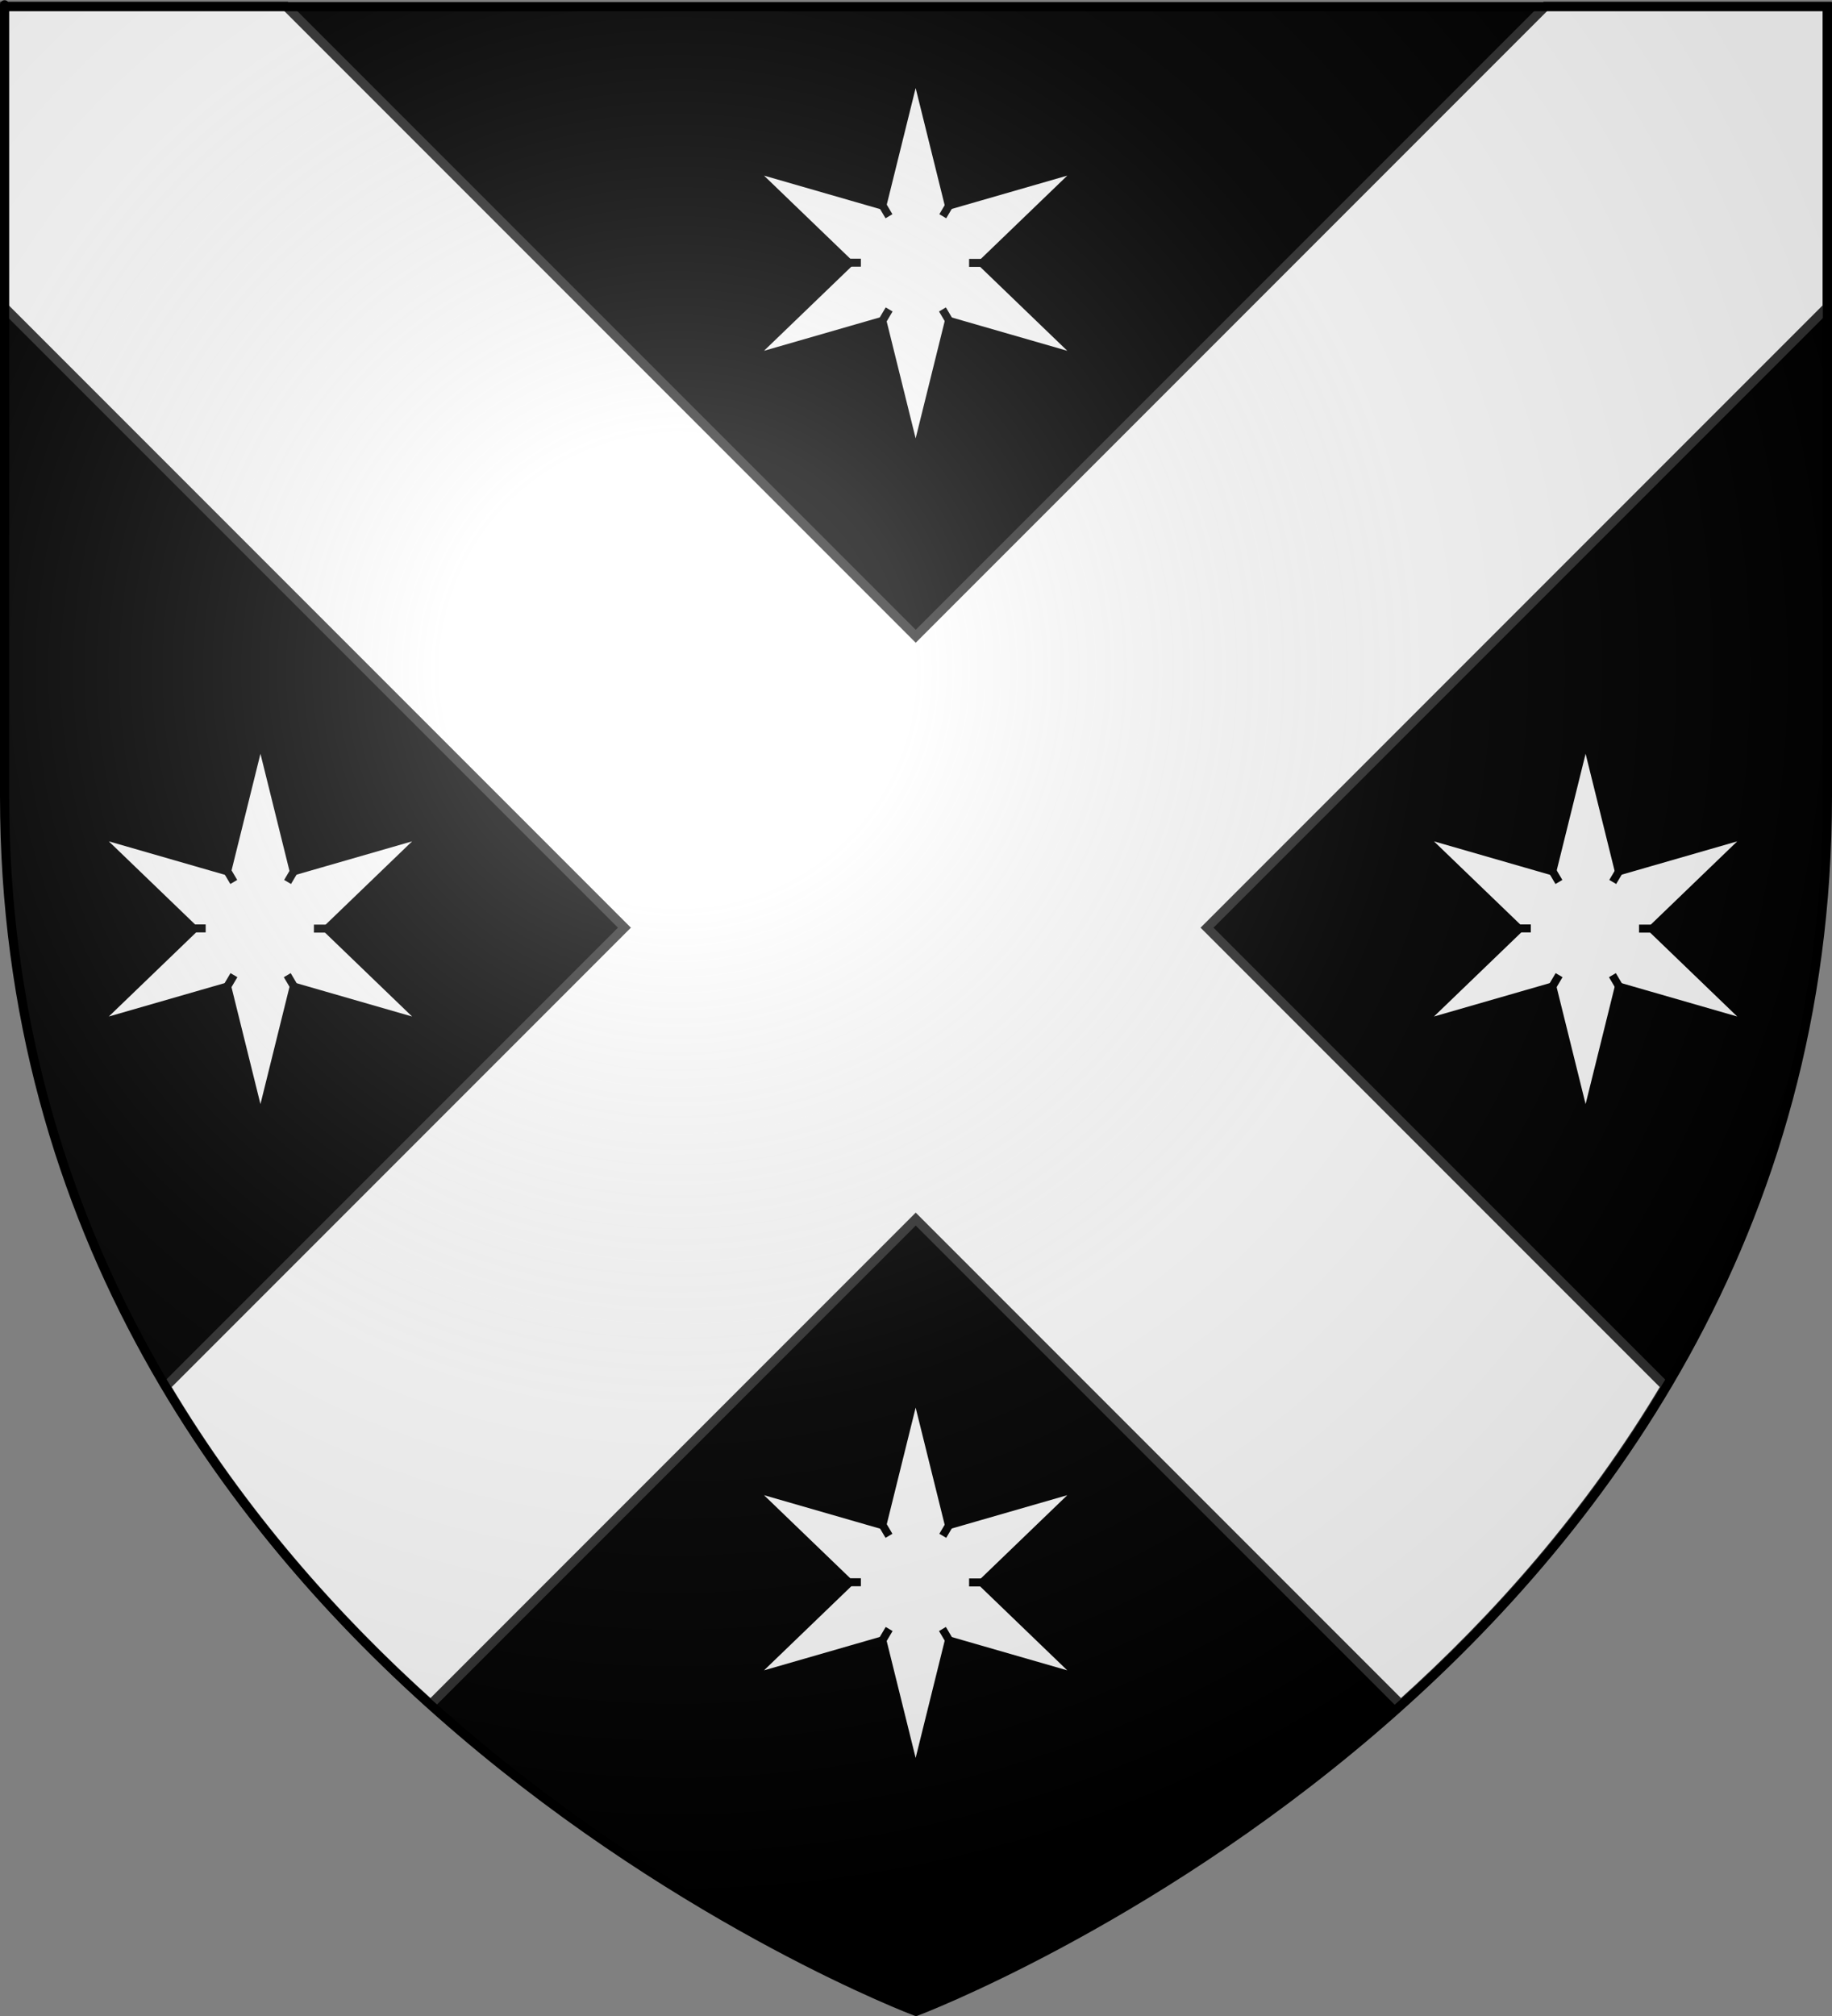 <?xml version="1.0" encoding="UTF-8" standalone="no"?>
<svg
   xmlns:dc="http://purl.org/dc/elements/1.1/"
   xmlns:cc="http://creativecommons.org/ns#"
   xmlns:rdf="http://www.w3.org/1999/02/22-rdf-syntax-ns#"
   xmlns:svg="http://www.w3.org/2000/svg"
   xmlns="http://www.w3.org/2000/svg"
   xmlns:xlink="http://www.w3.org/1999/xlink"
   xmlns:sodipodi="http://sodipodi.sourceforge.net/DTD/sodipodi-0.dtd"
   xmlns:inkscape="http://www.inkscape.org/namespaces/inkscape"
   height="660"
   width="600"
   version="1.0"
   id="svg2"
   sodipodi:version="0.32"
   inkscape:version="0.46"
   sodipodi:docname="Blason_ville_Beauzac_43_(haute_loire).svg"
   sodipodi:docbase="/home/fred/Documents/blason"
   inkscape:export-filename="/Users/olivier/Desktop/Blason Rouge/Blason_Vide_3D.png"
   inkscape:export-xdpi="144"
   inkscape:export-ydpi="144"
   inkscape:output_extension="org.inkscape.output.svg.inkscape">
  <rect width="100%" height="100%" fill="#808080" stroke="none"/>
  <sodipodi:namedview
     inkscape:window-height="746"
     inkscape:window-width="1024"
     inkscape:pageshadow="2"
     inkscape:pageopacity="0.0"
     guidetolerance="10.0"
     gridtolerance="10.0"
     objecttolerance="10.0"
     borderopacity="1.0"
     bordercolor="#666666"
     pagecolor="#ffffff"
     id="base"
     showgrid="false"
     height="660px"
     inkscape:zoom="0.66232335"
     inkscape:cx="313.60161"
     inkscape:cy="336.72862"
     inkscape:window-x="0"
     inkscape:window-y="0"
     inkscape:current-layer="layer3"
     showguides="true"
     inkscape:guide-bbox="true" />
  <defs
     id="defs6">
    <inkscape:perspective
       sodipodi:type="inkscape:persp3d"
       inkscape:vp_x="0 : 330 : 1"
       inkscape:vp_y="0 : 1000 : 0"
       inkscape:vp_z="600 : 330 : 1"
       inkscape:persp3d-origin="300 : 220 : 1"
       id="perspective29" />
    <linearGradient
       id="linearGradient2893">
      <stop
         style="stop-color:white;stop-opacity:0.314;"
         offset="0"
         id="stop2895" />
      <stop
         id="stop2897"
         offset="0.19"
         style="stop-color:white;stop-opacity:0.251;" />
      <stop
         style="stop-color:#6b6b6b;stop-opacity:0.125;"
         offset="0.6"
         id="stop2901" />
      <stop
         style="stop-color:black;stop-opacity:0.125;"
         offset="1"
         id="stop2899" />
    </linearGradient>
    <radialGradient
       inkscape:collect="always"
       xlink:href="#linearGradient2893"
       id="radialGradient3163"
       gradientUnits="userSpaceOnUse"
       gradientTransform="matrix(1.353,0,0,1.349,-77.629,-85.747)"
       cx="221.445"
       cy="226.331"
       fx="221.445"
       fy="226.331"
       r="300" />
  </defs>
  <g
     inkscape:groupmode="layer"
     id="layer3"
     inkscape:label="Fond écu"
     style="display:inline">
    <path
       id="path2855"
       style="fill:#000000;fill-opacity:1;fill-rule:evenodd;stroke:none;stroke-width:1px;stroke-linecap:butt;stroke-linejoin:miter;stroke-opacity:1"
       d="M 300,658.5 C 300,658.5 598.5,546.18 598.5,260.728 C 598.5,-24.723 598.5,2.176 598.5,2.176 L 1.5,2.176 L 1.5,260.728 C 1.5,546.18 300,658.5 300,658.5 z"
       sodipodi:nodetypes="cccccc" />
    <g
       id="g1970"
       transform="translate(-8.890686e-2,-24.918)"
       style="fill:#ffffff;stroke:#313131;stroke-width:3;stroke-miterlimit:4;stroke-dasharray:none">
      <g
         style="fill:#ffffff;stroke:#313131;stroke-width:3;stroke-miterlimit:4;stroke-dasharray:none;display:inline"
         inkscape:label="Fond écu"
         id="g1972" />
      <g
         inkscape:label="Meubles"
         id="g1974"
         style="fill:#ffffff;stroke:#313131;stroke-width:3;stroke-miterlimit:4;stroke-dasharray:none">
        <path
           id="path11627"
           d="M 1.5,26.936 L 1.5,125.53 L 204.594,328.624 L 54.438,478.78 C 79.087,520.235 109.776,554.773 141.125,582.905 L 300,424.03 L 458.875,582.905 C 490.224,554.773 520.913,520.235 545.562,478.78 L 395.406,328.624 L 598.5,125.53 L 598.5,26.936 L 506.281,26.936 L 300,233.218 L 93.719,26.936 L 1.5,26.936 z"
           style="opacity:1;fill:#ffffff;fill-opacity:1;fill-rule:evenodd;stroke:#313131;stroke-width:3;stroke-linecap:butt;stroke-linejoin:miter;stroke-miterlimit:4;stroke-dasharray:none;stroke-opacity:1;display:inline" />
      </g>
      <g
         inkscape:label="Reflet final"
         id="g1977"
         style="fill:#ffffff;stroke:#313131;stroke-width:3;stroke-miterlimit:4;stroke-dasharray:none" />
      <g
         inkscape:label="Contour final"
         id="g1979"
         style="fill:#ffffff;stroke:#313131;stroke-width:3;stroke-miterlimit:4;stroke-dasharray:none" />
    </g>
    <g
       id="g4087"
       style="fill:#ffffff;stroke:#000000;stroke-width:9.547;display:inline"
       transform="matrix(0.274,0,0,0.274,245.112,22.824)">
      <g
         id="g4089"
         transform="matrix(0.92,0,0,0.92,-77.018,-74.257)"
         style="fill:#ffffff;stroke:#000000;stroke-width:10.373">
        <path
           id="path4091"
           style="fill:#ffffff;fill-opacity:1;stroke:#000000;stroke-width:10.373;stroke-miterlimit:4;stroke-dasharray:none;stroke-dashoffset:0;stroke-opacity:1;display:inline"
           transform="translate(107.949,22.186)"
           d="M 408.737,185.288 L 279.421,309.814 L 408.737,434.34 L 236.236,384.612 L 193.051,558.866 L 149.867,384.612 L -22.634,434.34 L 106.682,309.814 L -22.634,185.288 L 149.867,235.016 L 193.051,60.762 L 236.236,235.016 L 408.737,185.288 z" />
        <path
           id="path4093"
           style="fill:#ffffff;fill-opacity:0.75;fill-rule:evenodd;stroke:#000000;stroke-width:10.373;stroke-linecap:butt;stroke-linejoin:miter;stroke-miterlimit:4;stroke-dasharray:none;stroke-opacity:1;display:inline"
           d="M 370.451,331.596 L 387.451,331.596" />
        <path
           id="path4095"
           style="fill:#ffffff;fill-opacity:0.75;fill-rule:evenodd;stroke:#000000;stroke-width:10.373;stroke-linecap:butt;stroke-linejoin:miter;stroke-miterlimit:4;stroke-dasharray:none;stroke-opacity:1;display:inline"
           d="M 212.834,331.315 L 229.834,331.315" />
        <path
           id="path4097"
           style="fill:#ffffff;fill-opacity:0.75;fill-rule:evenodd;stroke:#000000;stroke-width:10.373;stroke-linecap:butt;stroke-linejoin:miter;stroke-miterlimit:4;stroke-dasharray:none;stroke-opacity:1;display:inline"
           d="M 335.831,392.044 L 344.486,406.676" />
        <path
           id="path4099"
           style="fill:#ffffff;fill-opacity:0.75;fill-rule:evenodd;stroke:#000000;stroke-width:10.373;stroke-linecap:butt;stroke-linejoin:miter;stroke-miterlimit:4;stroke-dasharray:none;stroke-opacity:1;display:inline"
           d="M 257.685,256.375 L 266.339,271.007" />
        <path
           id="path4101"
           style="fill:#ffffff;fill-opacity:0.75;fill-rule:evenodd;stroke:#000000;stroke-width:10.373;stroke-linecap:butt;stroke-linejoin:miter;stroke-miterlimit:4;stroke-dasharray:none;stroke-opacity:1;display:inline"
           d="M 344.907,256.375 L 336.252,271.007" />
        <path
           id="path4103"
           style="fill:#ffffff;fill-opacity:0.75;fill-rule:evenodd;stroke:#000000;stroke-width:10.373;stroke-linecap:butt;stroke-linejoin:miter;stroke-miterlimit:4;stroke-dasharray:none;stroke-opacity:1;display:inline"
           d="M 266.55,392.044 L 257.895,406.676" />
      </g>
    </g>
    <g
       transform="matrix(0.274,0,0,0.274,245.112,454.824)"
       style="fill:#ffffff;stroke:#000000;stroke-width:9.547;display:inline"
       id="g3548">
      <g
         style="fill:#ffffff;stroke:#000000;stroke-width:10.373"
         transform="matrix(0.92,0,0,0.92,-77.018,-74.257)"
         id="g3550">
        <path
           d="M 408.737,185.288 L 279.421,309.814 L 408.737,434.34 L 236.236,384.612 L 193.051,558.866 L 149.867,384.612 L -22.634,434.34 L 106.682,309.814 L -22.634,185.288 L 149.867,235.016 L 193.051,60.762 L 236.236,235.016 L 408.737,185.288 z"
           transform="translate(107.949,22.186)"
           style="fill:#ffffff;fill-opacity:1;stroke:#000000;stroke-width:10.373;stroke-miterlimit:4;stroke-dasharray:none;stroke-dashoffset:0;stroke-opacity:1;display:inline"
           id="path3552" />
        <path
           d="M 370.451,331.596 L 387.451,331.596"
           style="fill:#ffffff;fill-opacity:0.75;fill-rule:evenodd;stroke:#000000;stroke-width:10.373;stroke-linecap:butt;stroke-linejoin:miter;stroke-miterlimit:4;stroke-dasharray:none;stroke-opacity:1;display:inline"
           id="path3554" />
        <path
           d="M 212.834,331.315 L 229.834,331.315"
           style="fill:#ffffff;fill-opacity:0.75;fill-rule:evenodd;stroke:#000000;stroke-width:10.373;stroke-linecap:butt;stroke-linejoin:miter;stroke-miterlimit:4;stroke-dasharray:none;stroke-opacity:1;display:inline"
           id="path3556" />
        <path
           d="M 335.831,392.044 L 344.486,406.676"
           style="fill:#ffffff;fill-opacity:0.75;fill-rule:evenodd;stroke:#000000;stroke-width:10.373;stroke-linecap:butt;stroke-linejoin:miter;stroke-miterlimit:4;stroke-dasharray:none;stroke-opacity:1;display:inline"
           id="path3558" />
        <path
           d="M 257.685,256.375 L 266.339,271.007"
           style="fill:#ffffff;fill-opacity:0.75;fill-rule:evenodd;stroke:#000000;stroke-width:10.373;stroke-linecap:butt;stroke-linejoin:miter;stroke-miterlimit:4;stroke-dasharray:none;stroke-opacity:1;display:inline"
           id="path3560" />
        <path
           d="M 344.907,256.375 L 336.252,271.007"
           style="fill:#ffffff;fill-opacity:0.75;fill-rule:evenodd;stroke:#000000;stroke-width:10.373;stroke-linecap:butt;stroke-linejoin:miter;stroke-miterlimit:4;stroke-dasharray:none;stroke-opacity:1;display:inline"
           id="path3562" />
        <path
           d="M 266.55,392.044 L 257.895,406.676"
           style="fill:#ffffff;fill-opacity:0.75;fill-rule:evenodd;stroke:#000000;stroke-width:10.373;stroke-linecap:butt;stroke-linejoin:miter;stroke-miterlimit:4;stroke-dasharray:none;stroke-opacity:1;display:inline"
           id="path3564" />
      </g>
    </g>
    <g
       transform="matrix(0.274,0,0,0.274,464.528,240.77)"
       style="fill:#ffffff;stroke:#000000;stroke-width:9.547;display:inline"
       id="g3566">
      <g
         style="fill:#ffffff;stroke:#000000;stroke-width:10.373"
         transform="matrix(0.92,0,0,0.92,-77.018,-74.257)"
         id="g3568">
        <path
           d="M 408.737,185.288 L 279.421,309.814 L 408.737,434.34 L 236.236,384.612 L 193.051,558.866 L 149.867,384.612 L -22.634,434.34 L 106.682,309.814 L -22.634,185.288 L 149.867,235.016 L 193.051,60.762 L 236.236,235.016 L 408.737,185.288 z"
           transform="translate(107.949,22.186)"
           style="fill:#ffffff;fill-opacity:1;stroke:#000000;stroke-width:10.373;stroke-miterlimit:4;stroke-dasharray:none;stroke-dashoffset:0;stroke-opacity:1;display:inline"
           id="path3570" />
        <path
           d="M 370.451,331.596 L 387.451,331.596"
           style="fill:#ffffff;fill-opacity:0.75;fill-rule:evenodd;stroke:#000000;stroke-width:10.373;stroke-linecap:butt;stroke-linejoin:miter;stroke-miterlimit:4;stroke-dasharray:none;stroke-opacity:1;display:inline"
           id="path3572" />
        <path
           d="M 212.834,331.315 L 229.834,331.315"
           style="fill:#ffffff;fill-opacity:0.75;fill-rule:evenodd;stroke:#000000;stroke-width:10.373;stroke-linecap:butt;stroke-linejoin:miter;stroke-miterlimit:4;stroke-dasharray:none;stroke-opacity:1;display:inline"
           id="path3574" />
        <path
           d="M 335.831,392.044 L 344.486,406.676"
           style="fill:#ffffff;fill-opacity:0.75;fill-rule:evenodd;stroke:#000000;stroke-width:10.373;stroke-linecap:butt;stroke-linejoin:miter;stroke-miterlimit:4;stroke-dasharray:none;stroke-opacity:1;display:inline"
           id="path3576" />
        <path
           d="M 257.685,256.375 L 266.339,271.007"
           style="fill:#ffffff;fill-opacity:0.75;fill-rule:evenodd;stroke:#000000;stroke-width:10.373;stroke-linecap:butt;stroke-linejoin:miter;stroke-miterlimit:4;stroke-dasharray:none;stroke-opacity:1;display:inline"
           id="path3578" />
        <path
           d="M 344.907,256.375 L 336.252,271.007"
           style="fill:#ffffff;fill-opacity:0.75;fill-rule:evenodd;stroke:#000000;stroke-width:10.373;stroke-linecap:butt;stroke-linejoin:miter;stroke-miterlimit:4;stroke-dasharray:none;stroke-opacity:1;display:inline"
           id="path3580" />
        <path
           d="M 266.55,392.044 L 257.895,406.676"
           style="fill:#ffffff;fill-opacity:0.75;fill-rule:evenodd;stroke:#000000;stroke-width:10.373;stroke-linecap:butt;stroke-linejoin:miter;stroke-miterlimit:4;stroke-dasharray:none;stroke-opacity:1;display:inline"
           id="path3582" />
      </g>
    </g>
    <g
       id="g3584"
       style="fill:#ffffff;stroke:#000000;stroke-width:9.547;display:inline"
       transform="matrix(0.274,0,0,0.274,30.528,240.77)">
      <g
         id="g3586"
         transform="matrix(0.92,0,0,0.92,-77.018,-74.257)"
         style="fill:#ffffff;stroke:#000000;stroke-width:10.373">
        <path
           id="path3588"
           style="fill:#ffffff;fill-opacity:1;stroke:#000000;stroke-width:10.373;stroke-miterlimit:4;stroke-dasharray:none;stroke-dashoffset:0;stroke-opacity:1;display:inline"
           transform="translate(107.949,22.186)"
           d="M 408.737,185.288 L 279.421,309.814 L 408.737,434.34 L 236.236,384.612 L 193.051,558.866 L 149.867,384.612 L -22.634,434.34 L 106.682,309.814 L -22.634,185.288 L 149.867,235.016 L 193.051,60.762 L 236.236,235.016 L 408.737,185.288 z" />
        <path
           id="path3590"
           style="fill:#ffffff;fill-opacity:0.75;fill-rule:evenodd;stroke:#000000;stroke-width:10.373;stroke-linecap:butt;stroke-linejoin:miter;stroke-miterlimit:4;stroke-dasharray:none;stroke-opacity:1;display:inline"
           d="M 370.451,331.596 L 387.451,331.596" />
        <path
           id="path3592"
           style="fill:#ffffff;fill-opacity:0.75;fill-rule:evenodd;stroke:#000000;stroke-width:10.373;stroke-linecap:butt;stroke-linejoin:miter;stroke-miterlimit:4;stroke-dasharray:none;stroke-opacity:1;display:inline"
           d="M 212.834,331.315 L 229.834,331.315" />
        <path
           id="path3594"
           style="fill:#ffffff;fill-opacity:0.75;fill-rule:evenodd;stroke:#000000;stroke-width:10.373;stroke-linecap:butt;stroke-linejoin:miter;stroke-miterlimit:4;stroke-dasharray:none;stroke-opacity:1;display:inline"
           d="M 335.831,392.044 L 344.486,406.676" />
        <path
           id="path3596"
           style="fill:#ffffff;fill-opacity:0.75;fill-rule:evenodd;stroke:#000000;stroke-width:10.373;stroke-linecap:butt;stroke-linejoin:miter;stroke-miterlimit:4;stroke-dasharray:none;stroke-opacity:1;display:inline"
           d="M 257.685,256.375 L 266.339,271.007" />
        <path
           id="path3598"
           style="fill:#ffffff;fill-opacity:0.75;fill-rule:evenodd;stroke:#000000;stroke-width:10.373;stroke-linecap:butt;stroke-linejoin:miter;stroke-miterlimit:4;stroke-dasharray:none;stroke-opacity:1;display:inline"
           d="M 344.907,256.375 L 336.252,271.007" />
        <path
           id="path3600"
           style="fill:#ffffff;fill-opacity:0.75;fill-rule:evenodd;stroke:#000000;stroke-width:10.373;stroke-linecap:butt;stroke-linejoin:miter;stroke-miterlimit:4;stroke-dasharray:none;stroke-opacity:1;display:inline"
           d="M 266.55,392.044 L 257.895,406.676" />
      </g>
    </g>
  </g>
  <g
     inkscape:groupmode="layer"
     id="layer4"
     inkscape:label="Meubles" />
  <g
     inkscape:groupmode="layer"
     id="layer2"
     inkscape:label="Reflet final"
     sodipodi:insensitive="true">
    <path
       sodipodi:nodetypes="cccccc"
       d="M 300,658.5 C 300,658.5 598.5,546.18 598.5,260.728 C 598.5,-24.723 598.5,2.176 598.5,2.176 L 1.5,2.176 L 1.5,260.728 C 1.5,546.18 300,658.5 300,658.5 z"
       style="opacity:1;fill:url(#radialGradient3163);fill-opacity:1;fill-rule:evenodd;stroke:none;stroke-width:1px;stroke-linecap:butt;stroke-linejoin:miter;stroke-opacity:1"
       id="path2875"
       inkscape:export-xdpi="144"
       inkscape:export-ydpi="144" />
  </g>
  <g
     inkscape:groupmode="layer"
     id="layer1"
     inkscape:label="Contour final"
     sodipodi:insensitive="true">
    <path
       sodipodi:nodetypes="cccccc"
       d="M 300,658.5 C 300,658.5 1.5,546.18 1.5,260.728 C 1.5,-24.723 1.5,2.176 1.5,2.176 L 598.5,2.176 L 598.5,260.728 C 598.5,546.18 300,658.5 300,658.5 z "
       style="opacity:1;fill:none;fill-opacity:1;fill-rule:evenodd;stroke:#000000;stroke-width:3;stroke-linecap:butt;stroke-linejoin:miter;stroke-miterlimit:4;stroke-dasharray:none;stroke-opacity:1"
       id="path1411"
       inkscape:export-xdpi="144"
       inkscape:export-ydpi="144" />
  </g>
</svg>
